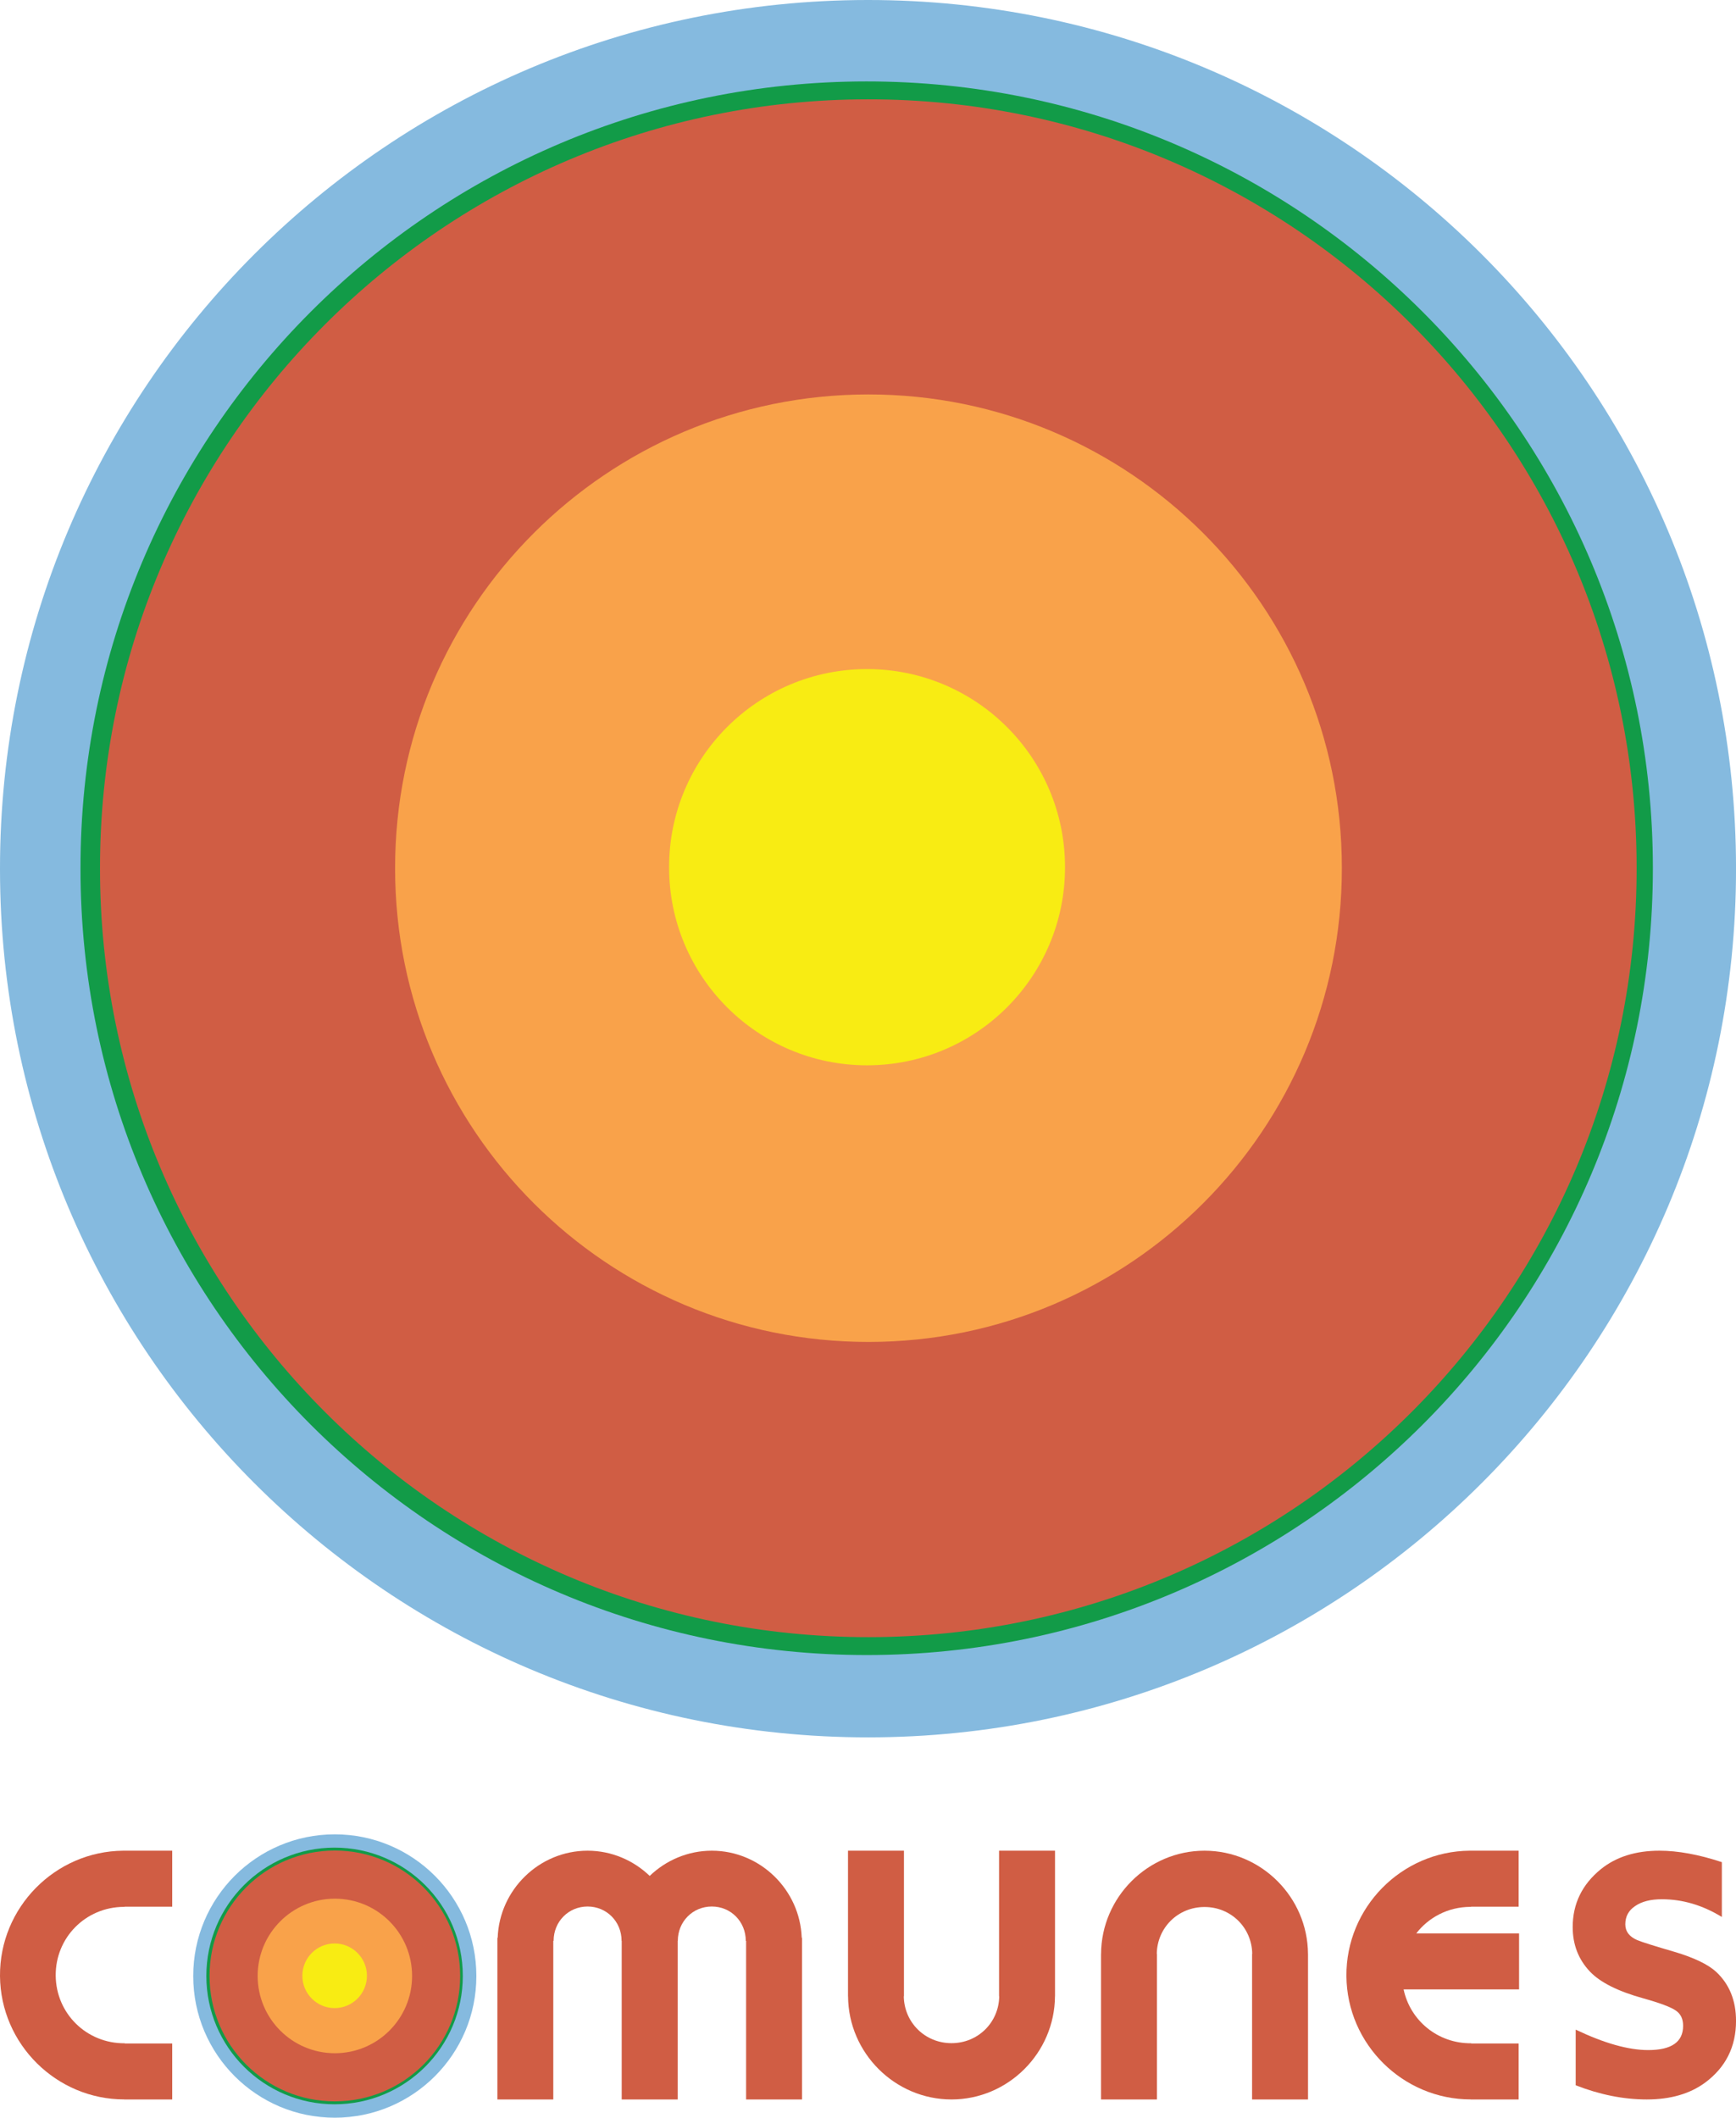 <?xml version="1.0" encoding="UTF-8"?>
<svg xmlns="http://www.w3.org/2000/svg" xmlns:xlink="http://www.w3.org/1999/xlink" width="299.32pt" height="365pt" viewBox="0 0 299.32 365" version="1.1">
<defs>
<clipPath id="clip1">
  <path d="M 271 318 L 299.32 318 L 299.32 362 L 271 362 Z M 271 318 "/>
</clipPath>
<clipPath id="clip2">
  <path d="M 0 0 L 299.32 0 L 299.32 300 L 0 300 Z M 0 0 "/>
</clipPath>
</defs>
<g id="surface1">
<path style=" stroke:none;fill-rule:nonzero;fill:rgb(81.599%,36.499%,26.7%);fill-opacity:1;" d="M 21.25 318.98 C 9.508 319.07 -0.09 328.777 0 340.582 C 0.09 352.336 9.758 361.859 21.438 361.848 L 21.438 361.855 L 29.691 361.855 L 29.691 352.211 L 21.504 352.211 L 21.504 352.172 C 14.906 352.223 9.656 347.023 9.605 340.504 C 9.555 333.988 14.727 328.711 21.324 328.66 C 21.387 328.66 21.426 328.66 21.488 328.66 L 21.488 328.629 L 29.691 328.629 L 29.691 318.98 L 21.438 318.98 C 21.375 318.98 21.312 318.98 21.25 318.98 "/>
<path style=" stroke:none;fill-rule:nonzero;fill:rgb(81.599%,36.499%,26.7%);fill-opacity:1;" d="M 146.211 318.98 L 146.211 344.07 L 146.219 344.07 C 146.277 353.867 154.32 361.855 164.059 361.855 C 173.797 361.855 181.84 353.867 181.898 344.07 L 181.906 344.07 L 181.906 318.98 L 172.258 318.98 L 172.258 344.07 L 172.285 344.07 C 172.227 348.57 168.641 352.152 164.059 352.152 C 159.477 352.152 155.891 348.57 155.832 344.07 L 155.859 344.07 L 155.859 318.98 L 146.211 318.98 "/>
<path style=" stroke:none;fill-rule:nonzero;fill:rgb(81.599%,36.499%,26.7%);fill-opacity:1;" d="M 189.836 361.855 L 189.836 336.762 L 189.844 336.762 C 189.902 326.965 197.941 318.98 207.684 318.98 C 217.422 318.98 225.465 326.965 225.523 336.762 L 225.527 336.762 L 225.527 361.855 L 215.883 361.855 L 215.883 336.762 L 215.906 336.762 C 215.852 332.266 212.266 328.684 207.684 328.684 C 203.098 328.684 199.512 332.266 199.453 336.762 L 199.48 336.762 L 199.48 361.855 L 189.836 361.855 "/>
<path style=" stroke:none;fill-rule:nonzero;fill:rgb(81.599%,36.499%,26.7%);fill-opacity:1;" d="M 57.723 328.648 C 64.32 328.648 69.539 333.895 69.539 340.418 C 69.539 346.941 64.32 352.184 57.723 352.184 C 51.129 352.184 45.91 346.941 45.91 340.418 C 45.91 333.895 51.129 328.648 57.723 328.648 Z M 57.723 318.957 C 45.98 318.957 36.309 328.602 36.309 340.418 C 36.309 352.234 45.98 361.875 57.723 361.875 C 69.469 361.875 79.141 352.234 79.141 340.418 C 79.141 328.602 69.469 318.957 57.723 318.957 "/>
<path style=" stroke:none;fill-rule:nonzero;fill:rgb(81.599%,36.499%,26.7%);fill-opacity:1;" d="M 101.312 318.98 C 92.949 318.98 86.098 325.727 85.809 333.984 L 85.758 333.984 L 85.758 361.855 L 95.398 361.855 L 95.398 334.523 L 95.453 334.523 C 95.453 331.176 98.047 328.598 101.312 328.598 C 104.574 328.598 107.172 331.176 107.172 334.523 L 107.195 334.523 L 107.195 361.855 L 116.844 361.855 L 116.844 334.523 L 116.867 334.523 C 116.867 331.176 119.465 328.598 122.73 328.598 C 125.992 328.598 128.586 331.176 128.586 334.523 L 128.641 334.523 L 128.641 361.855 L 138.281 361.855 L 138.281 333.984 L 138.23 333.984 C 137.941 325.727 131.09 318.98 122.727 318.98 C 118.582 318.98 114.812 320.648 112.02 323.324 C 109.227 320.648 105.457 318.98 101.312 318.98 "/>
<g clip-path="url(#clip1)" clip-rule="nonzero">
<path style=" stroke:none;fill-rule:nonzero;fill:rgb(81.599%,36.499%,26.7%);fill-opacity:1;" d="M 296.879 330.402 C 293.555 328.367 290.109 327.348 286.535 327.348 C 284.594 327.348 283.059 327.738 281.93 328.523 C 280.801 329.273 280.234 330.324 280.234 331.672 C 280.234 332.895 280.926 333.805 282.305 334.398 C 283.152 334.742 285.297 335.418 288.746 336.422 C 292.098 337.422 294.48 338.566 295.891 339.852 C 298.18 341.984 299.324 344.805 299.324 348.316 C 299.324 352.766 297.551 356.309 294.012 358.941 C 291.379 360.883 288.023 361.855 283.949 361.855 C 279.938 361.855 275.848 361.039 271.68 359.41 L 271.68 349.82 C 276.602 352.168 280.77 353.344 284.184 353.344 C 288.195 353.344 290.203 351.949 290.203 349.16 C 290.203 347.969 289.781 347.094 288.934 346.527 C 288.086 345.934 286.207 345.227 283.293 344.414 C 278.996 343.223 275.957 341.703 274.172 339.852 C 272.164 337.754 271.164 335.184 271.164 332.145 C 271.164 328.133 272.777 324.809 276.004 322.176 C 278.637 320.043 282.008 318.98 286.113 318.98 C 289.309 318.98 292.898 319.637 296.879 320.953 L 296.879 330.402 "/>
</g>
<path style=" stroke:none;fill-rule:nonzero;fill:rgb(81.599%,36.499%,26.7%);fill-opacity:1;" d="M 253.398 318.98 C 241.652 319.07 232.059 328.777 232.148 340.582 C 232.238 352.336 241.906 361.859 253.586 361.848 L 253.586 361.855 L 261.84 361.855 L 261.84 352.211 L 253.652 352.211 L 253.652 352.172 C 247.883 352.215 243.141 348.242 242.008 342.883 L 261.918 342.883 L 261.918 333.234 L 244.191 333.234 C 246.316 330.477 249.652 328.691 253.473 328.66 C 253.535 328.66 253.574 328.66 253.637 328.66 L 253.637 328.629 L 261.84 328.629 L 261.84 318.98 L 253.586 318.98 C 253.523 318.98 253.461 318.98 253.398 318.98 "/>
<path style=" stroke:none;fill-rule:nonzero;fill:rgb(52.199%,72.899%,87.5%);fill-opacity:1;" d="M 82.133 340.582 C 82.141 354.062 71.215 364.992 57.734 365 C 44.254 365.008 33.32 354.082 33.316 340.602 L 33.316 340.582 C 33.309 327.102 44.234 316.168 57.715 316.16 C 71.195 316.156 82.129 327.082 82.133 340.562 L 82.133 340.582 "/>
<path style=" stroke:none;fill-rule:nonzero;fill:rgb(7.1%,60.799%,28.2%);fill-opacity:1;" d="M 79.797 340.57 C 79.801 352.777 69.906 362.68 57.695 362.688 C 45.484 362.691 35.586 352.797 35.578 340.586 L 35.578 340.57 C 35.574 328.359 45.469 318.457 57.68 318.449 C 69.891 318.445 79.789 328.34 79.797 340.551 L 79.797 340.57 "/>
<path style=" stroke:none;fill-rule:nonzero;fill:rgb(81.599%,36.499%,26.7%);fill-opacity:1;" d="M 79.34 340.566 C 79.344 352.5 69.676 362.18 57.742 362.184 C 45.809 362.188 36.133 352.52 36.129 340.586 L 36.129 340.566 C 36.121 328.637 45.793 318.957 57.723 318.953 C 69.656 318.949 79.336 328.617 79.34 340.551 L 79.34 340.566 "/>
<path style=" stroke:none;fill-rule:nonzero;fill:rgb(97.6%,63.499%,28.999%);fill-opacity:1;" d="M 71.051 340.566 C 71.055 347.918 65.094 353.883 57.742 353.887 C 50.391 353.887 44.43 347.93 44.426 340.578 L 44.426 340.566 C 44.422 333.215 50.383 327.254 57.734 327.25 C 65.086 327.246 71.047 333.203 71.051 340.555 L 71.051 340.566 "/>
<path style=" stroke:none;fill-rule:nonzero;fill:rgb(96.899%,92.499%,7.799%);fill-opacity:1;" d="M 63.266 340.539 C 63.266 343.613 60.773 346.105 57.699 346.109 C 54.625 346.109 52.133 343.617 52.133 340.543 L 52.133 340.539 C 52.129 337.465 54.621 334.973 57.695 334.969 C 60.77 334.969 63.266 337.461 63.266 340.535 L 63.266 340.539 "/>
<path style=" stroke:none;fill-rule:nonzero;fill:rgb(81.599%,36.499%,26.7%);fill-opacity:1;" d="M 149.656 76.566 C 190.105 76.566 222.094 108.719 222.094 148.727 C 222.094 188.734 190.105 220.871 149.656 220.871 C 109.207 220.871 77.234 188.734 77.234 148.727 C 77.234 108.719 109.207 76.566 149.656 76.566 Z M 149.656 17.145 C 77.641 17.145 18.355 76.273 18.355 148.727 C 18.355 221.18 77.641 280.293 149.656 280.293 C 221.668 280.293 280.969 221.18 280.969 148.727 C 280.969 76.273 221.668 17.145 149.656 17.145 "/>
<g clip-path="url(#clip2)" clip-rule="nonzero">
<path style=" stroke:none;fill-rule:nonzero;fill:rgb(52.199%,72.899%,87.5%);fill-opacity:1;" d="M 299.324 149.723 C 299.355 232.379 232.379 299.41 149.723 299.445 C 67.066 299.48 0.035 232.504 0 149.848 L 0 149.723 C -0.035 67.066 66.945 0.035 149.602 0 C 232.258 -0.035 299.289 66.945 299.324 149.602 L 299.324 149.723 "/>
</g>
<path style=" stroke:none;fill-rule:nonzero;fill:rgb(7.1%,60.799%,28.2%);fill-opacity:1;" d="M 284.988 149.648 C 285.02 224.512 224.352 285.227 149.488 285.258 C 74.621 285.289 13.906 224.625 13.879 149.762 L 13.879 149.648 C 13.848 74.781 74.512 14.066 149.375 14.035 C 224.242 14.008 284.957 74.672 284.988 149.535 L 284.988 149.648 "/>
<path style=" stroke:none;fill-rule:nonzero;fill:rgb(81.599%,36.499%,26.7%);fill-opacity:1;" d="M 282.188 149.645 C 282.219 222.809 222.934 282.145 149.77 282.172 C 76.605 282.203 17.27 222.918 17.242 149.754 L 17.242 149.645 C 17.211 76.48 76.496 17.148 149.66 17.117 C 222.824 17.086 282.156 76.371 282.188 149.535 L 282.188 149.645 "/>
<path style=" stroke:none;fill-rule:nonzero;fill:rgb(97.6%,63.499%,28.999%);fill-opacity:1;" d="M 231.363 149.637 C 231.383 194.719 194.855 231.273 149.777 231.293 C 104.699 231.312 68.141 194.785 68.121 149.703 L 68.121 149.637 C 68.102 104.559 104.633 68.004 149.711 67.984 C 194.789 67.965 231.348 104.492 231.363 149.57 L 231.363 149.637 "/>
<path style=" stroke:none;fill-rule:nonzero;fill:rgb(96.899%,92.499%,7.799%);fill-opacity:1;" d="M 183.629 149.469 C 183.637 168.32 168.359 183.605 149.512 183.613 C 130.66 183.621 115.371 168.348 115.363 149.496 L 115.363 149.469 C 115.355 130.617 130.633 115.328 149.48 115.32 C 168.332 115.316 183.621 130.59 183.629 149.441 L 183.629 149.469 "/>
</g>
</svg>
